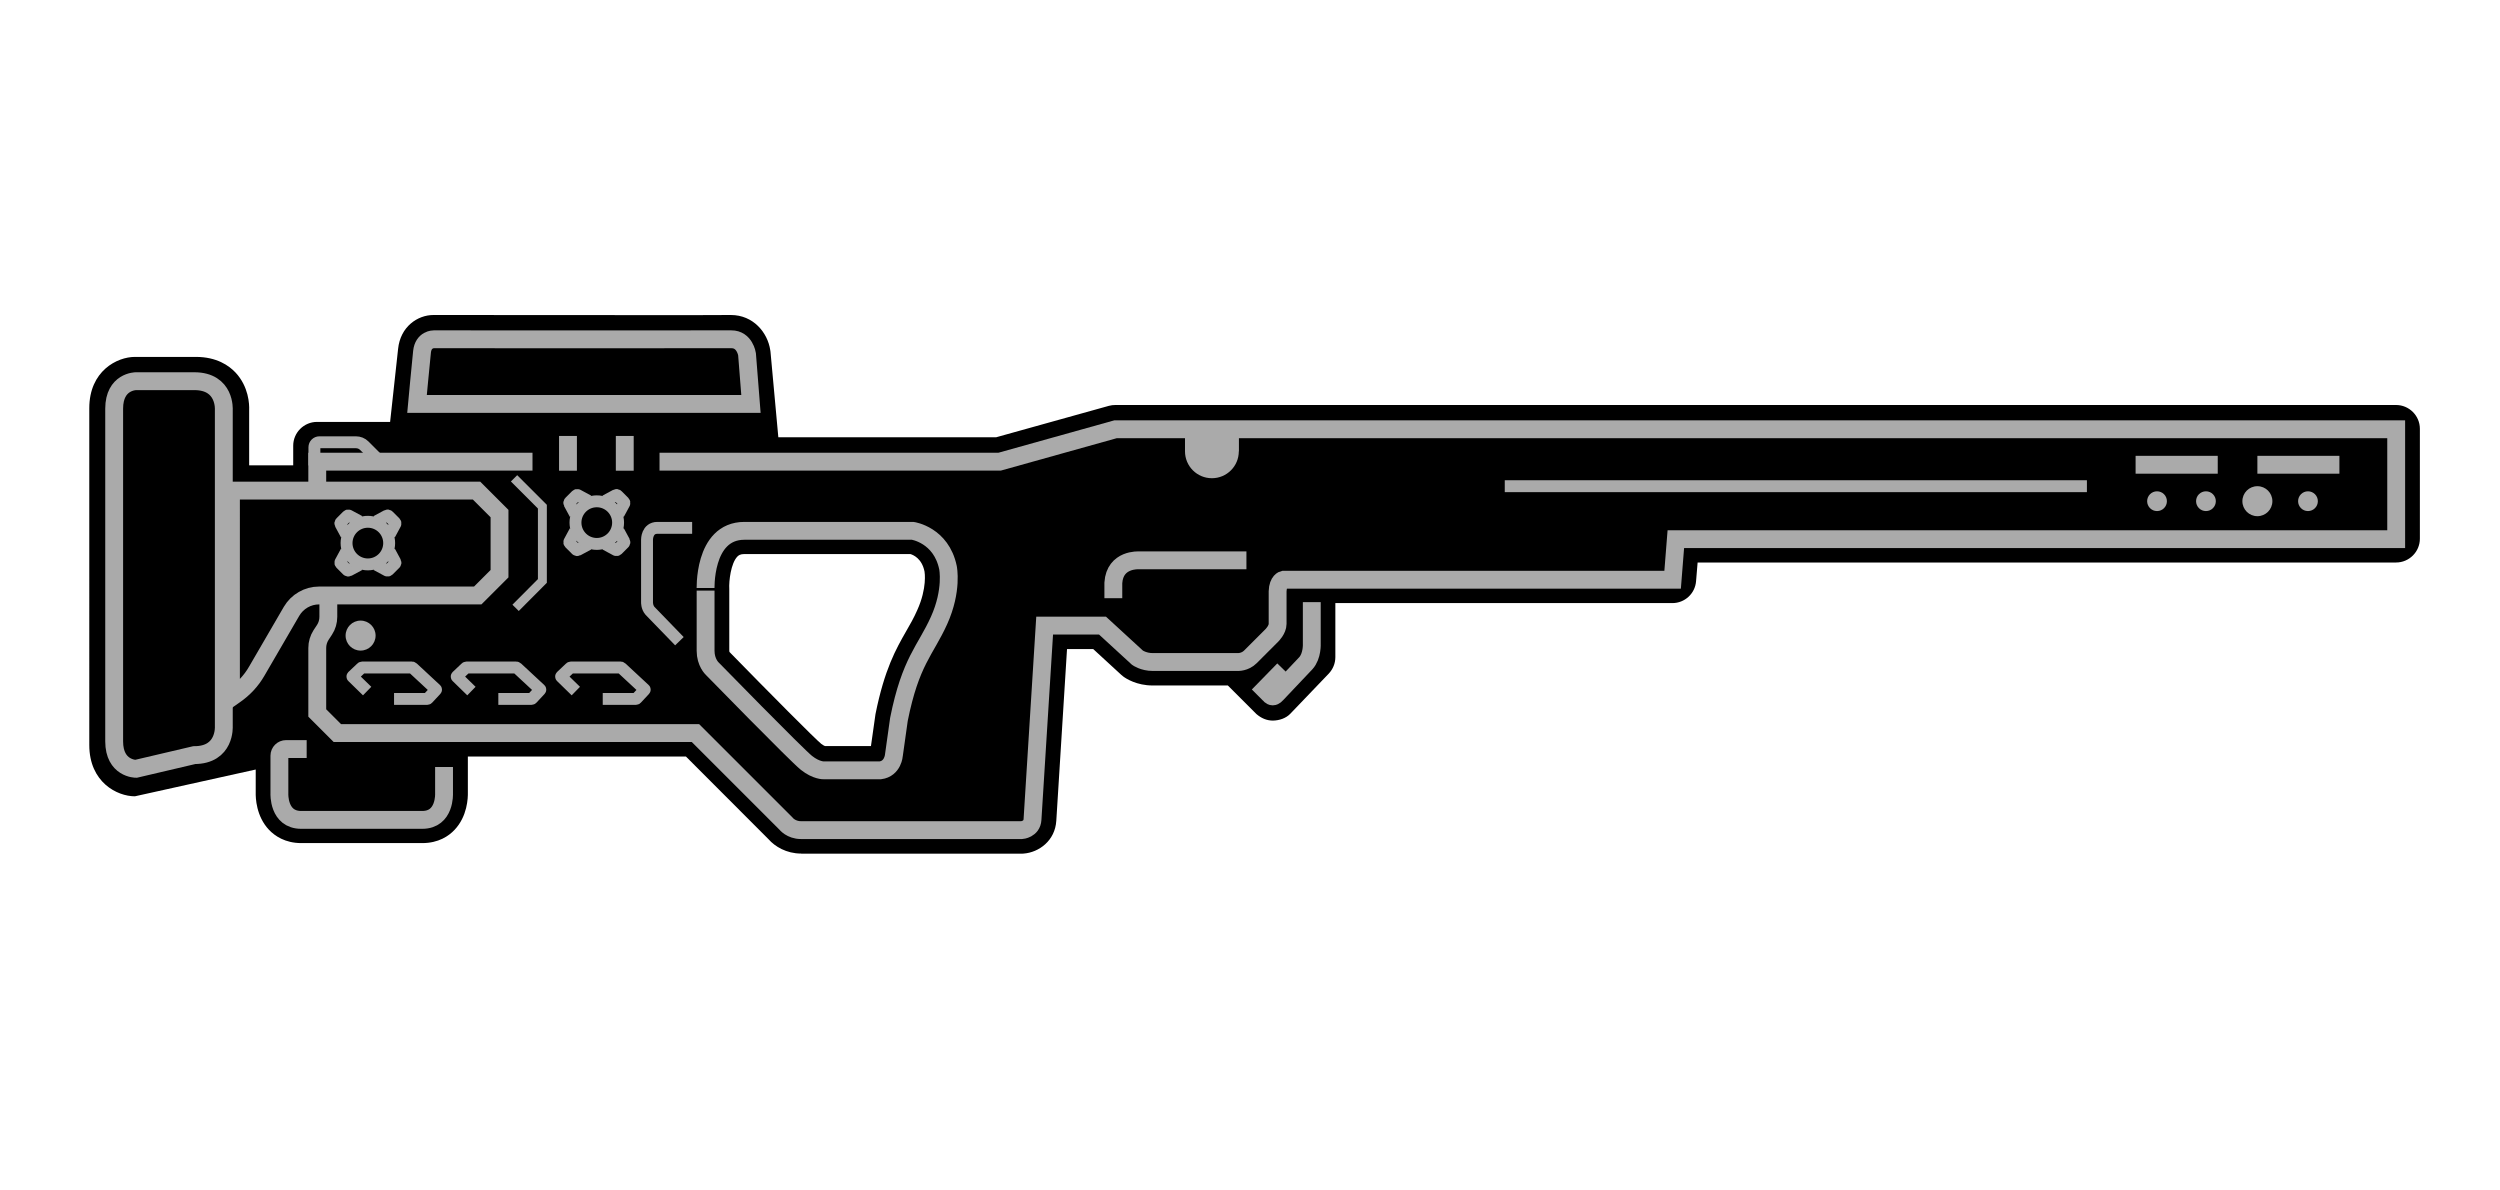 <svg xmlns="http://www.w3.org/2000/svg" viewBox="0 0 210 100">
	<path d="M67.3,71.7c-1.25,0-2.21-0.6-2.74-1.2l-6.94-6.95H39.3v3.02c0.01,0.44-0.03,1.99-1.12,3.14c-0.48,0.51-1.34,1.11-2.71,1.11H25.31c-1.37,0-2.23-0.61-2.71-1.11c-1.09-1.15-1.13-2.7-1.12-3.14v-1.93l-10.15,2.25c-1.48,0-3.83-1.17-3.83-4.31V34.29c0-3.14,2.35-4.31,3.83-4.31h5.13c1.73,0,2.77,0.72,3.33,1.32c1.11,1.19,1.16,2.68,1.14,3.13v4.66h3.7v-1.65c0-1.1,0.9-2,2-2l6.14,0c0.16-1.46,0.63-5.73,0.67-6.13c0.19-1.87,1.64-2.85,2.97-2.85c0.03,0,10.44,0.01,17.84,0.01c3.69,0,6.64,0,7.14-0.01c1.89,0,3.09,1.48,3.31,2.94c0.01,0.04,0.01,0.09,0.02,0.13l0.66,7.2h18.3l9.47-2.64c0.18-0.05,0.36-0.07,0.54-0.07h107.58c1.1,0,2,0.9,2,2v9.23c0,1.1-0.9,2-2,2h-58.67l-0.13,1.57c-0.08,1.04-0.95,1.84-1.99,1.84h-28.31v4.54c0,0.52-0.2,1.01-0.56,1.39l-3.22,3.36c-0.37,0.39-0.93,0.57-1.46,0.58c-0.01,0,0.01,0,0,0c-0.53,0-0.98-0.2-1.39-0.55l-2.4-2.4h-6.32c-1.33,0-2.22-0.57-2.46-0.75c-0.06-0.04-0.12-0.09-0.17-0.14l-2.36-2.17h-2.2l-0.9,14.42c-0.1,1.68-1.46,2.66-2.74,2.76c-0.05,0-0.1,0.01-0.15,0.01H67.3z M61.28,54.77c3.38,3.46,7.17,7.28,7.7,7.71c0.15,0.12,0.27,0.17,0.32,0.19h3.86c0,0,0.38-2.64,0.38-2.68c0.76-3.79,1.73-5.48,2.58-6.97c0.33-0.57,0.64-1.11,0.93-1.77c0.84-1.86,0.62-3.19,0.61-3.24c-0.22-1.1-0.95-1.4-1.19-1.47H62.53c-0.35,0-0.49,0.11-0.59,0.21c-0.55,0.57-0.72,2.06-0.68,2.73l0,5.15C61.26,54.71,61.27,54.75,61.28,54.77z"/>
	<g style="fill:none;stroke:#AAAAAA;stroke-miterlimit:10">
		<path d="M32.73,44.9l0.48-0.89c0.02-0.04,0.01-0.09-0.02-0.12l-0.56-0.56c-0.03-0.03-0.08-0.04-0.12-0.02l-0.89,0.48"/>
		<path d="M29.08,46.33l-0.48,0.89c-0.02,0.04-0.01,0.09,0.02,0.12l0.56,0.56c0.03,0.03,0.08,0.04,0.12,0.02l0.89-0.48"/>
		<path d="M31.62,47.44l0.89,0.48c0.04,0.02,0.09,0.01,0.12-0.02l0.56-0.56c0.03-0.03,0.04-0.08,0.02-0.12l-0.48-0.89"/>
		<path d="M30.19,43.79l-0.89-0.48c-0.04-0.02-0.09-0.01-0.12,0.02l-0.56,0.56c-0.03,0.03-0.04,0.08-0.02,0.12l0.48,0.89"/>
		<circle cx="30.9" cy="45.62" r="1.79"/>
		<path d="M51.96,43.18l0.48-0.89c0.02-0.04,0.01-0.09-0.02-0.12l-0.56-0.56c-0.03-0.03-0.08-0.04-0.12-0.02l-0.89,0.48"/>
		<path d="M48.31,44.61l-0.48,0.89c-0.02,0.04-0.01,0.09,0.02,0.12l0.56,0.56c0.03,0.03,0.08,0.04,0.12,0.02l0.89-0.48"/>
		<path d="M50.85,45.72l0.89,0.48c0.04,0.02,0.09,0.01,0.12-0.02l0.56-0.56c0.03-0.03,0.04-0.08,0.02-0.12l-0.48-0.89"/>
		<path d="M49.42,42.07l-0.89-0.48c-0.04-0.02-0.09-0.01-0.12,0.02l-0.56,0.56c-0.03,0.03-0.04,0.08-0.02,0.12l0.48,0.89"/>
		<circle cx="50.13" cy="43.9" r="1.79"/>
		<path d="M31.68,38.52l-1.08-1.08c-0.19-0.19-0.44-0.29-0.71-0.29h-3.06c-0.23,0-0.42,0.19-0.42,0.42v1.53"/>
		<path d="M30.84,58.05l-1.23-1.2c-0.01-0.01-0.01-0.03,0-0.04l0.76-0.72c0.01-0.01,0.04-0.02,0.05-0.02h4.19c0.02,0,0.04,0.01,0.05,0.02l1.96,1.82c0.01,0.01,0.01,0.03,0,0.04l-0.69,0.74c-0.01,0.01-0.03,0.02-0.05,0.02H33.1"/>
		<path d="M39.6,58.05l-1.23-1.2c-0.01-0.01-0.01-0.03,0-0.04l0.76-0.72c0.01-0.01,0.04-0.02,0.05-0.02h4.19c0.02,0,0.04,0.01,0.05,0.02l1.96,1.82c0.01,0.01,0.01,0.03,0,0.04l-0.69,0.74c-0.01,0.01-0.03,0.02-0.05,0.02h-2.78"/>
		<path d="M48.37,58.05l-1.23-1.2c-0.01-0.01-0.01-0.03,0-0.04l0.76-0.72c0.01-0.01,0.04-0.02,0.05-0.02h4.19c0.02,0,0.04,0.01,0.05,0.02l1.96,1.82c0.01,0.01,0.01,0.03,0,0.04l-0.69,0.74c-0.01,0.01-0.03,0.02-0.05,0.02h-2.78"/>
		<path d="M58.14,44.34c0,0-2.39,0-2.92,0c-0.88,0-0.87,0.99-0.87,0.99v5.25c0,0-0.02,0.42,0.25,0.73l2.47,2.55"/>
		<line x1="175.3" y1="40.84" x2="126.4" y2="40.84"/>
	</g>
	<g fill="#AAAAAA">
		<circle cx="30.29" cy="53.39" r="1.26"/>
		<circle cx="189.62" cy="42.1" r="1.26"/>
		<circle cx="193.87" cy="42.1" r="0.83"/>
		<circle cx="185.3" cy="42.1" r="0.83"/>
		<circle cx="181.19" cy="42.1" r="0.83"/>
		<path d="M104.06,37.91c0,1.25-1.01,2.26-2.26,2.26c-1.25,0-2.26-1.01-2.26-2.26v-1.85h4.53V37.91z"/>
	</g>
	<g style="fill:none;stroke:#AAAAAA;stroke-width:1.5;stroke-miterlimit:10">
		<path d="M104.7,47.07h-9.03c0,0-2.02-0.14-2.15,1.89v1.29"/>
		<path d="M62.53,44.59h14.14c0,0,2.39,0.34,2.96,3.09c0,0,0.4,1.89-0.75,4.44c-1.15,2.55-2.39,3.41-3.37,8.31l-0.42,2.99c0,0-0.07,1.15-1.15,1.29h-4.74c0,0-0.63,0.03-1.46-0.63c-0.83-0.66-7.92-7.92-7.92-7.92s-0.55-0.51-0.55-1.49s0-5.06,0-5.06S59.03,44.59,62.53,44.59z"/>
		<path d="M18.8,35.54v-1.11c0,0,0.16-2.41-2.48-2.41h-4.9c0,0-1.83,0-1.83,2.31v6.92v11.96v9.06c0,2.31,1.83,2.31,1.83,2.31l4.9-1.15c2.63,0,2.48-2.41,2.48-2.41v-1.11V35.54z"/>
		<path d="M37.3,64.43v2.22c0,0,0.11,2.22-1.83,2.22h-1.83h-6.51h-1.83c-1.94,0-1.83-2.22-1.83-2.22v-3.17c0-0.31,0.25-0.56,0.56-0.56h1.73"/>
		<path d="M55.4,38.78h28.57l9.73-2.72h107.58v9.23h-60.51l-0.27,3.41h-32.7c0,0-0.45,0.1-0.48,0.97v2.74c0,0.48-0.47,0.95-0.47,0.95l-1.82,1.82c-0.46,0.46-1.06,0.43-1.06,0.43s-6.36,0-7.14,0c-0.78,0-1.28-0.36-1.28-0.36l-2.94-2.7h-4.86c0,0-0.97,15.46-1.02,16.29c-0.05,0.83-0.9,0.89-0.9,0.89s-17.71,0-18.55,0c-0.84,0-1.26-0.55-1.26-0.55l-7.6-7.6H28.34l-1.69-1.69v-5.46c0-0.39,0.11-0.76,0.32-1.09l0.29-0.44c0.21-0.32,0.32-0.7,0.32-1.09v-1.25"/>
		<polyline points="44.73,38.78 26.65,38.78 26.65,40.84"/>
		<path d="M110.19,50.58v3.48c0,0,0.06,1.03-0.5,1.65l-2.47,2.61c0,0-0.15,0.18-0.31,0.18s-0.29-0.18-0.29-0.18l-0.41-0.41l1.62-1.66"/>
		<path d="M63.08,33.93l-0.33-4.18c0,0-0.19-1.26-1.32-1.25c-1.53,0.01-25,0-25,0s-0.87-0.01-0.98,1.05c-0.13,1.23-0.42,4.38-0.42,4.38H63.08z"/>
		<line x1="47.71" y1="36.62" x2="47.71" y2="39.54"/>
		<line x1="52.48" y1="36.62" x2="52.48" y2="39.54"/>
		<line x1="186.29" y1="39.04" x2="179.39" y2="39.04"/>
		<line x1="196.51" y1="39.04" x2="189.62" y2="39.04"/>
		<path d="M19.4,41.21h20.63l1.93,1.93v5.05l-1.83,1.83H26.8c-0.95,0-1.83,0.51-2.31,1.33l-2.93,5.04c-0.46,0.8-1.1,1.48-1.86,2l-0.3,0.21L19.4,41.21z"/>
	</g>
	<polyline style="fill:none;stroke:#AAAAAA;stroke-width:0.75;stroke-miterlimit:10" points="43.18,40.18 45.56,42.56 45.56,48.8 43.31,51.06"/>
</svg>